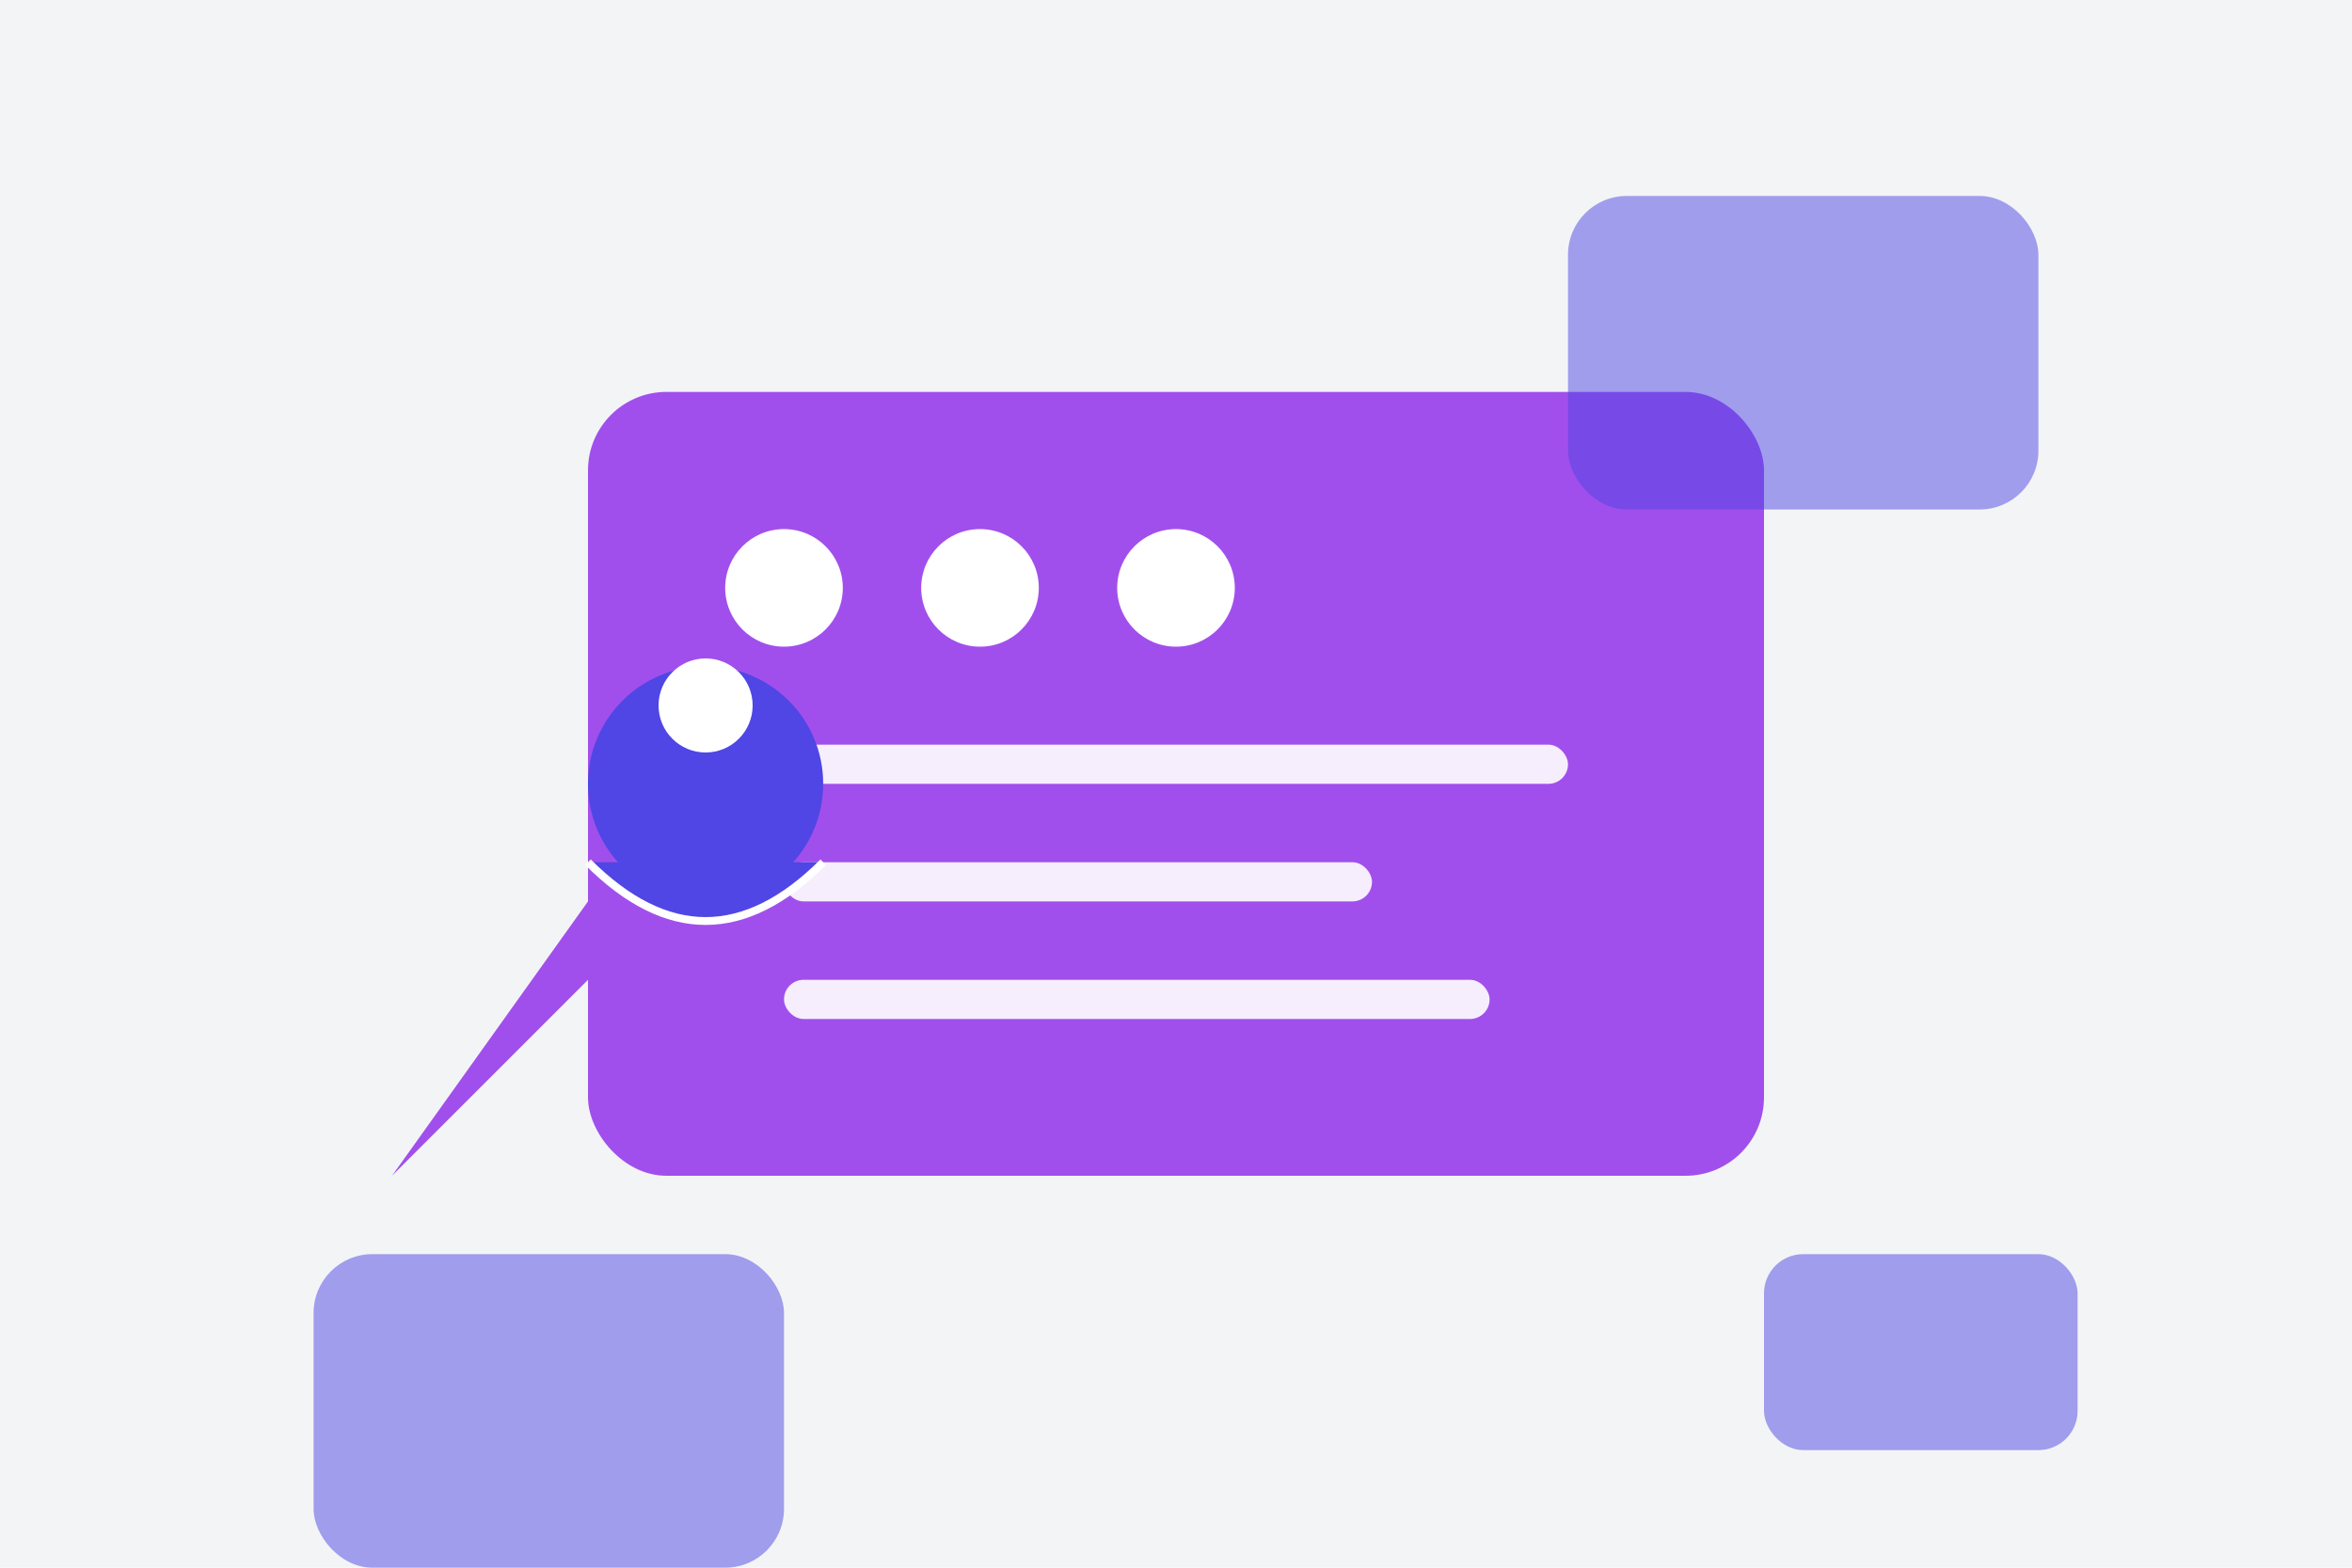 <svg width="600" height="400" viewBox="0 0 600 400" xmlns="http://www.w3.org/2000/svg">
  <rect width="600" height="400" fill="#f3f4f6"/>
  
  <!-- Forma de balão de mensagem principal -->
  <rect x="150" y="100" width="300" height="200" rx="20" fill="#9333ea" opacity="0.85"/>
  
  <!-- Cauda da bolha de mensagem -->
  <path d="M150,250 L100,300 L150,230" fill="#9333ea" opacity="0.85"/>
  
  <!-- Pequenas bolhas de mensagem no fundo -->
  <rect x="400" y="50" width="120" height="80" rx="15" fill="#4f46e5" opacity="0.5"/>
  <rect x="80" y="320" width="120" height="80" rx="15" fill="#4f46e5" opacity="0.5"/>
  <rect x="450" y="320" width="80" height="50" rx="10" fill="#4f46e5" opacity="0.5"/>
  
  <!-- Ícones dentro da bolha principal -->
  <circle cx="200" cy="150" r="15" fill="white"/>
  <circle cx="250" cy="150" r="15" fill="white"/>
  <circle cx="300" cy="150" r="15" fill="white"/>
  
  <!-- Linhas de texto no balão principal -->
  <rect x="200" y="190" width="200" height="10" rx="5" fill="white" opacity="0.9"/>
  <rect x="200" y="220" width="150" height="10" rx="5" fill="white" opacity="0.9"/>
  <rect x="200" y="250" width="180" height="10" rx="5" fill="white" opacity="0.9"/>
  
  <!-- Ícone de pessoa/usuário -->
  <circle cx="180" cy="200" r="30" fill="#4f46e5"/>
  <circle cx="180" cy="180" r="12" fill="white"/>
  <path d="M150,220 Q180,250 210,220" fill="#4f46e5" stroke="white" stroke-width="2"/>
</svg> 